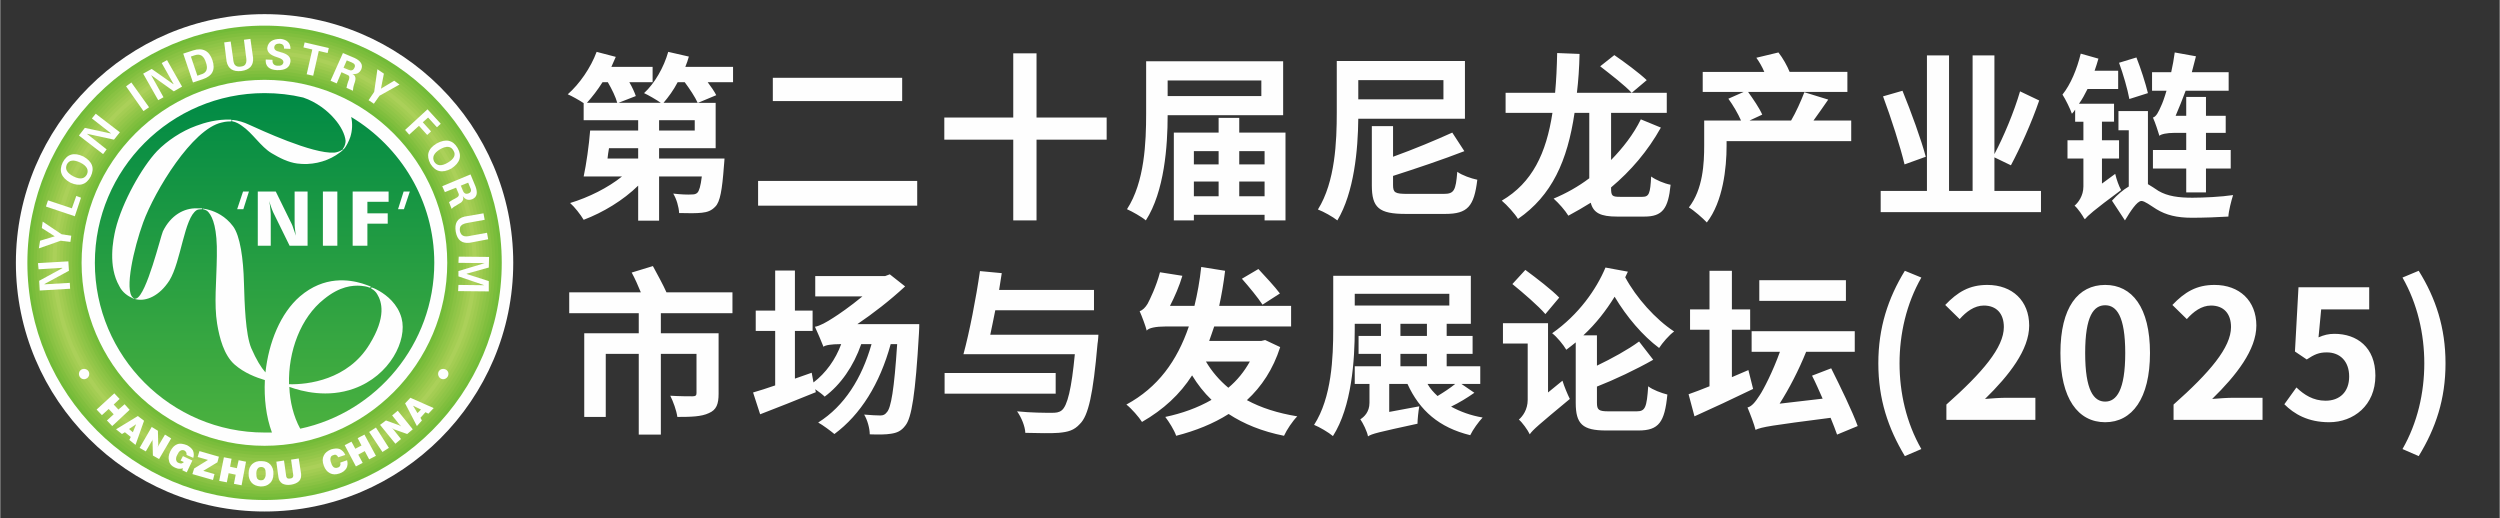 <?xml version="1.0" encoding="UTF-8"?>
<!DOCTYPE svg PUBLIC "-//W3C//DTD SVG 1.1//EN" "http://www.w3.org/Graphics/SVG/1.1/DTD/svg11.dtd">
<!-- Creator: CorelDRAW X7 -->
<svg xmlns="http://www.w3.org/2000/svg" xml:space="preserve" width="121.754mm" height="25.241mm" version="1.1" style="shape-rendering:geometricPrecision; text-rendering:geometricPrecision; image-rendering:optimizeQuality; fill-rule:evenodd; clip-rule:evenodd"
viewBox="0 0 8483 1759"
 xmlns:xlink="http://www.w3.org/1999/xlink">
 <rect x="0" y="0" width="8483" height="1759" fill="#333333" stroke="none"/>
 <defs>
  <style type="text/css">
   <![CDATA[
    .fil12 {fill:none}
    .fil0 {fill:#FEFEFE}
    .fil13 {fill:#FEFEFE}
    .fil11 {fill:#FFF000}
    .fil9 {fill:#ABD059}
    .fil8 {fill:#A4CD53}
    .fil7 {fill:#9ECA4F}
    .fil6 {fill:#96C74A}
    .fil5 {fill:#8FC547}
    .fil4 {fill:#89C243}
    .fil3 {fill:#81BF3E}
    .fil2 {fill:#7ABD3B}
    .fil1 {fill:#72BB38}
    .fil10 {fill:url(#id7)}
   ]]>
  </style>
    <clipPath id="id0">
     <path d="M455 1014c-2,0 -5,-1 -6,-2 -16,-7 -35,-20 -45,-41 -39,-68 -21,-157 -13,-192 23,-94 90,-212 141,-266 34,-35 83,-68 133,-86 29,-11 72,-23 118,-21 3,0 3,6 0,6 -18,0 -28,3 -32,4 -99,22 -226,230 -266,339 -32,88 -64,230 -35,255 1,1 3,3 5,3 0,1 0,1 0,1zm801 -42c3,1 0,6 -3,4 -10,-4 -19,-5 -29,-6 -28,-2 -71,1 -125,45 -80,63 -122,178 -119,289 64,2 200,-15 273,-135 58,-94 42,-145 26,-171 -4,-7 -11,-14 -19,-18 -3,-1 0,-6 2,-4 9,3 18,8 25,12 24,14 62,43 75,92 20,74 -39,195 -162,239 -89,32 -176,10 -219,-6 2,50 14,100 37,142 259,-55 455,-287 455,-563 0,-210 -114,-394 -282,-495 5,22 4,46 -3,68 -5,14 -13,32 -23,42 -1,1 -3,-1 -2,-1 0,0 0,0 0,-1 7,-9 9,-20 9,-27 -2,-22 -16,-50 -38,-75 -23,-27 -61,-57 -106,-72 -42,-10 -86,-15 -131,-15 -318,0 -576,259 -576,576 0,317 258,576 576,576 8,0 17,0 25,0 -20,-54 -27,-116 -24,-178 -30,-9 -70,-24 -103,-53 -36,-32 -51,-90 -59,-138 -11,-68 -2,-143 -1,-230 2,-94 -14,-131 -27,-147 -4,-6 -11,-10 -20,-12 -1,0 -1,-2 0,-2 8,1 17,3 23,5 20,6 53,20 79,55 24,32 35,110 37,192 2,69 5,175 25,222 17,39 33,65 48,82 11,-102 51,-201 117,-258 83,-71 167,-57 211,-44 9,3 21,7 28,10zm-572 -265c2,1 2,3 0,3 -6,0 -13,1 -17,3 -43,26 -53,174 -93,239 -34,53 -79,71 -112,64 -1,0 -5,-1 -6,-2 -1,0 0,0 0,0 2,0 5,0 6,-1 35,-14 82,-210 90,-228 27,-55 72,-79 115,-78 4,0 12,0 17,0zm104 -295c-2,0 -2,-5 1,-5 19,2 38,8 55,16 38,17 215,100 290,95 8,-1 19,-4 27,-10 2,-1 3,0 2,1 0,0 0,0 0,0 -7,7 -17,13 -24,18 -38,24 -86,34 -131,28 -31,-4 -60,-19 -87,-35 -37,-22 -65,-69 -101,-93 -7,-5 -19,-13 -32,-15z"/>
    </clipPath>
      <mask id="id1">
  <radialGradient id="id2" gradientUnits="userSpaceOnUse" cx="145.337" cy="791.849" r="0" fx="145.337" fy="791.849">
   <stop offset="0" style="stop-opacity:1; stop-color:white"/>
   <stop offset="1" style="stop-opacity:0; stop-color:white"/>
  </radialGradient>
       <rect style="fill:url(#id2)" x="143" y="789" width="1508" height="1508"/>
      </mask>
      <mask id="id3">
  <radialGradient id="id4" gradientUnits="userSpaceOnUse" cx="457.693" cy="1024.58" r="0" fx="457.693" fy="1024.58">
   <stop offset="0" style="stop-opacity:1; stop-color:white"/>
   <stop offset="1" style="stop-opacity:0; stop-color:white"/>
  </radialGradient>
       <rect style="fill:url(#id4)" x="455" y="1022" width="883" height="883"/>
      </mask>
      <mask id="id5">
  <radialGradient id="id6" gradientUnits="userSpaceOnUse" cx="317.379" cy="-358.707" r="0" fx="317.379" fy="-358.707">
   <stop offset="0" style="stop-opacity:1; stop-color:white"/>
   <stop offset="1" style="stop-opacity:0; stop-color:white"/>
  </radialGradient>
       <rect style="fill:url(#id6)" x="315" y="-361" width="1164" height="1164"/>
      </mask>
  <linearGradient id="id7" gradientUnits="userSpaceOnUse" x1="896.743" y1="315.986" x2="896.743" y2="1468.26">
   <stop offset="0" style="stop-opacity:1; stop-color:#008A45"/>
   <stop offset="1" style="stop-opacity:1; stop-color:#4BB13F"/>
  </linearGradient>
 </defs>
 <g id="图层_x0020_1">
  <g id="_1213711216">
   <path class="fil0" d="M897 48c465,0 844,379 844,844 0,465 -379,844 -844,844 -465,0 -844,-379 -844,-844 0,-465 379,-844 844,-844z"/>
   <path class="fil1" d="M897 87c443,0 805,362 805,805 0,444 -362,805 -805,805 -444,0 -805,-361 -805,-805 0,-443 361,-805 805,-805zm0 184c342,0 620,279 620,621 0,342 -278,621 -620,621 -342,0 -621,-279 -621,-621 0,-342 279,-621 621,-621z"/>
   <path class="fil2" d="M897 98l41 1 40 3 39 5 40 7 38 9 38 11 36 12 36 14 36 16 34 18 33 19 32 21 32 22 30 23 28 25 28 27 26 27 25 29 24 30 22 32 21 32 19 33 18 34 16 35 14 36 12 37 11 38 9 38 7 39 5 40 3 40 1 41 -1 41 -3 40 -5 40 -7 39 -9 38 -11 38 -12 37 -14 36 -16 35 -18 34 -19 34 -21 32 -22 31 -24 30 -25 29 -26 27 -28 27 -28 25 -30 23 -32 23 -32 20 -33 19 -34 18 -36 16 -36 14 -36 13 -38 10 -38 9 -40 7 -39 5 -40 4 -41 1 -41 -1 -40 -4 -40 -5 -39 -7 -38 -9 -38 -10 -37 -13 -36 -14 -35 -16 -34 -18 -34 -19 -32 -20 -31 -23 -30 -23 -29 -25 -28 -27 -26 -27 -25 -29 -23 -30 -23 -31 -20 -32 -20 -34 -17 -34 -16 -35 -14 -36 -13 -37 -11 -38 -8 -38 -7 -39 -6 -40 -3 -40 -1 -41 1 -41 3 -40 6 -40 7 -39 8 -38 11 -38 13 -37 14 -36 16 -35 17 -34 20 -33 20 -32 23 -32 23 -30 25 -29 26 -27 28 -27 29 -25 30 -23 31 -22 32 -21 34 -19 34 -18 35 -16 36 -14 37 -12 38 -11 38 -9 39 -7 40 -5 40 -3 41 -1zm0 163l-33 1 -32 2 -31 4 -31 6 -31 7 -30 8 -29 10 -29 12 -28 12 -27 14 -26 15 -26 17 -25 17 -23 19 -23 20 -22 21 -21 22 -20 23 -19 24 -18 25 -16 25 -15 27 -14 27 -13 28 -11 28 -10 30 -9 30 -7 30 -5 31 -4 32 -3 32 -1 32 1 33 3 32 4 31 5 31 7 31 9 30 10 29 11 28 13 28 14 28 15 26 16 26 18 24 19 24 20 23 21 22 22 21 23 20 23 19 25 17 26 17 26 15 27 14 28 13 29 11 29 10 30 9 31 7 31 5 31 4 32 3 33 0 32 0 32 -3 32 -4 31 -5 30 -7 30 -9 29 -10 29 -11 28 -13 27 -14 27 -15 25 -17 25 -17 24 -19 23 -20 22 -21 21 -22 20 -23 18 -24 18 -24 16 -26 16 -26 14 -28 12 -28 12 -28 10 -29 8 -30 7 -31 6 -31 4 -31 2 -32 1 -33 -1 -32 -2 -32 -4 -32 -6 -31 -7 -30 -8 -30 -10 -30 -12 -28 -12 -28 -14 -27 -16 -27 -16 -25 -18 -25 -18 -24 -20 -23 -21 -22 -22 -21 -23 -20 -24 -19 -25 -17 -25 -17 -27 -15 -27 -14 -28 -12 -29 -12 -29 -10 -30 -8 -30 -7 -31 -6 -32 -4 -32 -2 -32 -1z"/>
   <path class="fil3" d="M897 108l40 1 40 3 39 5 38 7 38 9 37 11 37 12 35 14 35 16 34 17 33 19 31 21 31 21 30 24 28 24 28 26 26 28 24 28 23 30 22 30 21 32 19 33 17 34 16 35 14 35 12 37 11 37 9 38 6 38 5 39 3 40 2 40 -2 40 -3 40 -5 39 -6 39 -9 38 -11 37 -12 36 -14 36 -16 34 -17 34 -19 33 -21 32 -22 31 -23 29 -24 29 -26 27 -28 26 -28 25 -30 23 -31 22 -31 20 -33 19 -34 17 -35 16 -35 14 -37 13 -37 10 -38 9 -38 7 -39 5 -40 3 -40 1 -40 -1 -40 -3 -39 -5 -39 -7 -38 -9 -37 -10 -36 -13 -36 -14 -34 -16 -34 -17 -33 -19 -32 -20 -31 -22 -29 -23 -29 -25 -27 -26 -26 -27 -25 -29 -23 -29 -22 -31 -20 -32 -19 -33 -18 -34 -15 -34 -14 -36 -13 -36 -10 -37 -9 -38 -7 -39 -5 -39 -3 -40 -1 -40 1 -40 3 -40 5 -39 7 -38 9 -38 10 -37 13 -37 14 -35 15 -35 18 -34 19 -33 20 -32 22 -30 23 -30 25 -28 26 -28 27 -26 29 -24 29 -24 31 -21 32 -21 33 -19 34 -17 34 -16 36 -14 36 -12 37 -11 38 -9 39 -7 39 -5 40 -3 40 -1zm0 142l-33 1 -33 2 -32 5 -31 5 -31 7 -31 9 -30 10 -29 12 -28 13 -28 14 -27 15 -26 17 -25 18 -24 19 -24 20 -22 22 -21 22 -20 23 -19 24 -18 26 -17 26 -16 26 -14 28 -13 29 -11 29 -10 30 -9 30 -7 31 -6 32 -4 32 -2 32 -1 33 1 33 2 33 4 32 6 31 7 31 9 31 10 30 11 29 13 28 14 28 16 27 17 26 18 25 19 24 20 23 21 23 22 21 24 20 24 19 25 18 26 17 27 15 28 15 28 13 29 11 30 10 31 9 31 7 31 6 32 4 33 2 33 1 33 -1 32 -2 32 -4 32 -6 31 -7 30 -9 30 -10 29 -11 29 -13 27 -15 27 -15 26 -17 25 -18 25 -19 23 -20 22 -21 22 -23 20 -23 19 -24 18 -25 17 -26 15 -27 14 -28 13 -28 12 -29 10 -30 8 -31 8 -31 5 -31 4 -32 3 -33 1 -33 -1 -33 -3 -32 -4 -32 -5 -32 -8 -31 -8 -30 -10 -30 -12 -29 -13 -29 -14 -28 -15 -26 -17 -26 -18 -26 -19 -24 -20 -23 -22 -22 -22 -22 -23 -20 -25 -19 -25 -18 -26 -17 -27 -15 -27 -14 -29 -13 -29 -12 -30 -10 -30 -9 -31 -7 -32 -5 -32 -5 -32 -2 -33 -1z"/>
   <path class="fil4" d="M897 119l39 1 40 3 38 5 38 7 38 8 36 11 36 12 35 14 34 15 34 18 32 18 31 20 31 22 29 23 28 24 27 26 26 27 24 28 23 29 22 30 20 32 18 32 17 34 16 34 14 35 12 36 10 36 9 38 7 38 5 38 3 39 1 40 -1 40 -3 39 -5 39 -7 38 -9 37 -10 37 -12 35 -14 36 -16 34 -17 33 -18 32 -20 32 -22 30 -23 29 -24 28 -26 27 -27 26 -28 24 -29 23 -31 22 -31 20 -32 19 -34 17 -34 15 -35 14 -36 12 -36 11 -38 8 -38 7 -38 5 -40 3 -39 1 -40 -1 -39 -3 -39 -5 -38 -7 -37 -8 -37 -11 -36 -12 -35 -14 -34 -15 -33 -17 -33 -19 -31 -20 -30 -22 -29 -23 -29 -24 -26 -26 -26 -27 -24 -28 -23 -29 -22 -30 -20 -32 -19 -32 -17 -33 -15 -34 -14 -36 -13 -35 -10 -37 -9 -37 -6 -38 -5 -39 -3 -39 -1 -40 1 -40 3 -39 5 -38 6 -38 9 -38 10 -36 13 -36 14 -35 15 -34 17 -34 19 -32 20 -32 22 -30 23 -29 24 -28 26 -27 26 -26 29 -24 29 -23 30 -22 31 -20 33 -18 33 -18 34 -15 35 -14 36 -12 37 -11 37 -8 38 -7 39 -5 39 -3 40 -1zm0 120l-34 1 -33 3 -32 4 -33 6 -31 7 -31 9 -30 10 -30 12 -29 13 -28 14 -27 16 -27 17 -25 18 -25 20 -24 20 -22 22 -22 23 -21 23 -19 25 -18 26 -17 26 -16 27 -14 29 -13 28 -12 30 -10 30 -9 31 -8 32 -5 32 -5 33 -2 33 -1 33 1 34 2 33 5 32 5 32 8 32 9 31 10 30 12 30 13 29 14 28 16 27 17 27 18 25 19 25 21 24 22 22 22 22 24 20 25 20 25 18 27 17 27 16 28 14 29 13 30 12 30 10 31 9 31 7 33 6 32 4 33 3 34 1 33 -1 33 -3 33 -4 32 -6 32 -7 31 -9 30 -10 29 -12 29 -13 28 -14 28 -16 26 -17 26 -18 25 -20 23 -20 23 -22 22 -22 20 -24 19 -25 19 -25 17 -27 15 -27 15 -28 13 -29 12 -30 10 -30 9 -31 7 -32 6 -32 4 -32 3 -33 0 -34 0 -33 -3 -33 -4 -33 -6 -32 -7 -32 -9 -31 -10 -30 -12 -30 -13 -28 -15 -29 -15 -27 -17 -26 -19 -26 -19 -25 -20 -23 -22 -23 -23 -22 -23 -20 -25 -20 -26 -18 -26 -17 -28 -16 -28 -14 -29 -13 -29 -12 -30 -10 -31 -9 -32 -7 -32 -6 -33 -4 -33 -3 -33 -1z"/>
   <path class="fil5" d="M897 130l39 1 39 3 38 4 37 7 37 9 36 10 35 12 35 14 34 15 33 17 32 18 30 20 30 21 29 23 28 24 26 25 26 27 24 28 22 29 22 29 20 31 18 32 17 33 15 34 14 35 12 35 10 36 9 37 6 37 5 38 3 39 1 39 -1 39 -3 39 -5 38 -6 37 -9 37 -10 36 -12 36 -14 34 -15 34 -17 33 -18 32 -20 31 -22 30 -22 29 -24 27 -26 27 -26 25 -28 24 -29 23 -30 21 -30 20 -32 18 -33 17 -34 16 -35 13 -35 12 -36 11 -37 8 -37 7 -38 5 -39 3 -39 1 -39 -1 -39 -3 -38 -5 -38 -7 -36 -8 -36 -11 -36 -12 -34 -13 -34 -16 -33 -17 -32 -18 -31 -20 -30 -21 -29 -23 -27 -24 -27 -25 -25 -27 -24 -27 -23 -29 -21 -30 -20 -31 -18 -32 -17 -33 -16 -34 -13 -34 -12 -36 -11 -36 -8 -37 -7 -37 -5 -38 -3 -39 -1 -39 1 -39 3 -39 5 -38 7 -37 8 -37 11 -36 12 -35 13 -35 16 -34 17 -33 18 -32 20 -31 21 -29 23 -29 24 -28 25 -27 27 -25 27 -24 29 -23 30 -21 31 -20 32 -18 33 -17 34 -15 34 -14 36 -12 36 -10 36 -9 38 -7 38 -4 39 -3 39 -1zm0 99l-34 1 -34 2 -33 4 -33 6 -32 8 -31 9 -31 10 -30 12 -29 13 -29 15 -28 16 -27 17 -26 19 -25 20 -24 20 -23 22 -22 23 -21 25 -19 25 -19 26 -17 27 -16 27 -15 29 -13 29 -12 30 -11 31 -9 32 -7 32 -6 32 -4 34 -3 33 -1 34 1 34 3 34 4 33 6 33 7 32 9 31 11 31 12 30 13 29 15 29 16 28 17 27 19 26 19 25 21 24 22 23 23 22 24 21 25 19 26 19 27 17 28 16 29 15 29 13 30 12 31 11 31 9 32 7 33 6 33 4 34 3 34 0 34 0 33 -3 34 -4 32 -6 32 -7 32 -9 30 -11 31 -12 29 -13 29 -15 27 -16 27 -17 26 -19 25 -19 24 -21 23 -22 22 -23 21 -24 20 -25 18 -26 18 -27 16 -28 14 -29 14 -29 12 -30 10 -31 9 -31 8 -32 5 -33 5 -33 2 -34 1 -34 -1 -34 -2 -33 -5 -34 -5 -32 -8 -32 -9 -32 -10 -31 -12 -30 -14 -29 -14 -29 -16 -27 -18 -27 -18 -26 -20 -25 -21 -25 -22 -23 -23 -22 -24 -20 -25 -20 -26 -19 -27 -17 -27 -16 -29 -15 -29 -13 -31 -12 -30 -10 -32 -9 -32 -8 -32 -6 -34 -4 -33 -2 -34 -1z"/>
   <path class="fil6" d="M897 140l38 1 38 3 38 5 37 7 36 8 36 10 35 12 34 14 33 15 32 16 32 18 30 20 30 21 28 22 28 24 26 25 25 26 24 27 22 29 21 29 19 31 19 31 16 33 15 33 14 34 12 35 10 36 8 36 7 37 5 37 3 39 1 38 -1 39 -3 38 -5 37 -7 37 -8 37 -10 35 -12 35 -14 34 -15 33 -16 33 -19 31 -19 31 -21 29 -22 29 -24 27 -25 26 -26 25 -28 24 -28 22 -30 21 -30 20 -32 18 -32 17 -33 15 -34 13 -35 12 -36 10 -36 9 -37 6 -38 5 -38 3 -38 1 -39 -1 -38 -3 -37 -5 -37 -6 -37 -9 -35 -10 -35 -12 -34 -13 -34 -15 -32 -17 -31 -18 -31 -20 -29 -21 -29 -22 -27 -24 -26 -25 -25 -26 -24 -27 -22 -29 -21 -29 -20 -31 -18 -31 -17 -33 -15 -33 -13 -34 -12 -35 -10 -35 -9 -37 -6 -37 -5 -37 -3 -38 -1 -39 1 -38 3 -39 5 -37 6 -37 9 -36 10 -36 12 -35 13 -34 15 -33 17 -33 18 -31 20 -31 21 -29 22 -29 24 -27 25 -26 26 -25 27 -24 29 -22 29 -21 31 -20 31 -18 32 -16 34 -15 34 -14 35 -12 35 -10 37 -8 37 -7 37 -5 38 -3 39 -1zm0 78l-35 1 -34 3 -34 4 -33 6 -32 7 -32 10 -32 10 -30 12 -30 14 -29 15 -28 16 -28 18 -26 18 -26 20 -24 22 -23 22 -23 23 -21 25 -20 25 -19 27 -17 27 -17 28 -15 29 -13 30 -12 31 -11 31 -9 32 -8 33 -5 33 -5 33 -2 35 -1 34 1 35 2 34 5 34 5 33 8 32 9 32 11 32 12 30 13 30 15 29 17 28 17 28 19 26 20 25 21 25 23 23 23 23 24 21 26 20 26 19 28 17 28 17 29 14 30 14 30 12 32 11 32 9 32 7 33 6 34 5 34 2 35 1 34 -1 34 -2 34 -5 33 -6 33 -7 32 -9 31 -11 31 -12 30 -14 29 -14 28 -17 27 -17 27 -19 25 -20 25 -21 23 -23 22 -23 21 -24 21 -26 18 -26 18 -28 16 -28 15 -29 14 -30 12 -30 10 -32 9 -32 8 -32 6 -33 4 -34 3 -34 1 -35 -1 -34 -3 -35 -4 -33 -6 -33 -8 -33 -9 -32 -10 -31 -12 -31 -14 -30 -15 -29 -16 -28 -18 -27 -18 -27 -21 -25 -21 -25 -22 -23 -23 -22 -25 -22 -25 -20 -27 -18 -27 -18 -28 -16 -29 -15 -30 -14 -31 -12 -31 -10 -32 -10 -33 -7 -33 -6 -34 -4 -34 -3 -34 -1z"/>
   <path class="fil7" d="M897 151l38 1 37 3 37 5 37 6 36 8 35 10 34 12 34 13 32 15 32 17 31 18 31 19 29 21 28 22 27 23 25 25 25 25 23 27 22 28 21 29 19 30 18 31 17 32 15 33 13 34 12 34 10 35 8 36 6 37 5 37 3 37 1 38 -1 38 -3 38 -5 37 -6 36 -8 36 -10 35 -12 34 -13 34 -15 33 -17 32 -18 31 -19 30 -21 29 -22 28 -23 27 -25 26 -25 24 -27 24 -28 22 -29 20 -31 20 -31 18 -32 16 -32 15 -34 13 -34 12 -35 10 -36 8 -37 7 -37 4 -37 3 -38 1 -38 -1 -38 -3 -37 -4 -36 -7 -36 -8 -35 -10 -35 -12 -33 -13 -33 -15 -32 -16 -31 -18 -30 -20 -29 -20 -28 -22 -27 -24 -26 -24 -24 -26 -24 -27 -22 -28 -21 -29 -19 -30 -18 -31 -16 -32 -15 -33 -13 -34 -12 -34 -10 -35 -8 -36 -7 -36 -5 -37 -2 -38 -1 -38 1 -38 2 -37 5 -37 7 -37 8 -36 10 -35 12 -34 13 -34 15 -33 16 -32 18 -31 19 -30 21 -29 22 -28 24 -27 24 -25 26 -25 27 -23 28 -22 29 -21 30 -19 31 -18 32 -17 33 -15 33 -13 35 -12 35 -10 36 -8 36 -6 37 -5 38 -3 38 -1zm0 56l-35 1 -35 3 -34 4 -34 6 -33 8 -33 9 -31 11 -31 12 -31 14 -29 15 -29 17 -28 18 -27 19 -25 20 -25 22 -24 22 -23 24 -21 25 -21 26 -19 27 -17 27 -17 29 -15 30 -14 30 -12 31 -11 32 -9 32 -8 33 -6 34 -4 34 -3 35 -1 35 1 35 3 35 4 34 6 34 8 33 9 32 11 32 12 31 14 31 15 29 17 29 17 28 19 26 21 26 21 25 23 24 24 23 25 21 25 20 27 20 28 17 29 17 29 15 31 14 31 12 31 11 33 9 33 8 34 6 34 4 35 3 35 1 35 -1 35 -3 34 -4 33 -6 34 -8 32 -9 32 -11 31 -12 30 -14 30 -15 28 -17 28 -17 27 -20 26 -20 25 -21 23 -23 23 -24 22 -25 20 -26 19 -26 18 -28 17 -29 15 -29 13 -31 13 -31 10 -32 10 -32 7 -33 6 -34 5 -34 2 -35 1 -35 -1 -35 -2 -35 -5 -34 -6 -34 -7 -33 -10 -32 -10 -32 -13 -31 -13 -30 -15 -30 -17 -29 -18 -27 -19 -27 -20 -26 -22 -25 -23 -24 -23 -22 -25 -22 -26 -20 -27 -19 -28 -18 -28 -17 -30 -15 -30 -14 -31 -12 -32 -11 -32 -9 -34 -8 -33 -6 -34 -4 -35 -3 -35 -1z"/>
   <path class="fil8" d="M897 162l37 1 37 2 37 5 36 7 35 8 34 10 34 11 33 13 33 15 31 16 31 18 30 19 28 20 28 22 26 23 26 24 24 25 23 27 22 28 20 28 19 30 18 31 16 31 15 32 13 34 11 33 10 35 8 35 7 36 4 37 3 37 1 37 -1 38 -3 37 -4 36 -7 36 -8 35 -10 35 -11 34 -13 33 -15 32 -16 32 -18 30 -19 30 -20 29 -22 27 -23 27 -24 25 -26 24 -26 23 -28 22 -28 21 -30 19 -31 17 -31 16 -33 15 -33 13 -34 12 -34 10 -35 8 -36 6 -37 5 -37 3 -37 1 -38 -1 -37 -3 -36 -5 -36 -6 -35 -8 -35 -10 -34 -12 -33 -13 -32 -15 -32 -16 -30 -17 -30 -19 -29 -21 -27 -22 -27 -23 -25 -24 -25 -25 -23 -27 -21 -27 -21 -29 -19 -30 -17 -30 -17 -32 -14 -32 -13 -33 -12 -34 -10 -35 -8 -35 -6 -36 -5 -36 -3 -37 -1 -38 1 -37 3 -37 5 -37 6 -36 8 -35 10 -35 12 -33 13 -34 14 -32 17 -31 17 -31 19 -30 21 -28 21 -28 23 -27 25 -25 25 -24 27 -23 27 -22 29 -20 30 -19 30 -18 32 -16 32 -15 33 -13 34 -11 35 -10 35 -8 36 -7 36 -5 37 -2 38 -1zm0 35l-36 1 -35 2 -35 5 -34 6 -34 8 -33 9 -32 11 -32 13 -30 14 -30 15 -29 17 -29 18 -27 19 -26 21 -25 22 -25 23 -23 24 -21 25 -21 26 -19 28 -19 28 -16 29 -16 30 -14 31 -12 31 -11 33 -10 33 -7 33 -7 35 -4 34 -3 35 -1 36 1 36 3 35 4 35 7 34 7 34 10 33 11 32 12 31 14 31 16 30 16 29 19 29 19 27 21 26 21 25 23 24 25 23 25 22 26 21 27 19 29 18 29 17 30 16 30 14 32 12 32 11 33 9 34 8 34 6 35 5 35 3 36 0 35 0 36 -3 34 -5 35 -6 33 -8 33 -9 33 -11 31 -12 31 -14 30 -16 29 -17 28 -18 27 -19 27 -21 25 -22 24 -23 23 -24 22 -25 21 -26 19 -27 18 -29 17 -29 15 -30 14 -31 13 -31 11 -32 9 -33 8 -34 6 -34 4 -35 3 -35 1 -36 -1 -36 -3 -35 -4 -34 -6 -35 -8 -33 -9 -33 -11 -33 -13 -31 -14 -31 -15 -30 -17 -29 -18 -28 -19 -28 -21 -26 -22 -25 -23 -24 -24 -23 -25 -22 -27 -21 -27 -19 -28 -18 -29 -17 -30 -15 -31 -14 -31 -13 -33 -11 -33 -9 -33 -8 -35 -6 -34 -5 -36 -2 -35 -1z"/>
   <path class="fil9" d="M897 172l37 1 36 3 36 5 36 6 34 8 34 10 34 11 32 13 32 14 31 16 30 18 30 18 28 21 27 21 26 23 25 24 24 25 23 26 21 27 20 28 19 30 18 30 15 31 15 32 13 32 11 34 10 34 8 34 6 36 5 36 3 36 1 37 -1 37 -3 37 -5 36 -6 35 -8 35 -10 34 -11 33 -13 33 -15 32 -15 31 -18 30 -19 29 -20 28 -21 27 -23 27 -24 25 -25 24 -26 22 -27 22 -28 20 -30 19 -30 17 -31 16 -32 14 -32 13 -34 12 -34 9 -34 8 -36 7 -36 4 -36 3 -37 1 -37 -1 -37 -3 -36 -4 -35 -7 -35 -8 -34 -9 -33 -12 -33 -13 -32 -14 -31 -16 -30 -17 -29 -19 -28 -20 -28 -22 -26 -22 -25 -24 -24 -25 -22 -27 -22 -27 -20 -28 -19 -29 -17 -30 -16 -31 -14 -32 -13 -33 -12 -33 -9 -34 -8 -35 -7 -35 -4 -36 -3 -37 -1 -37 1 -37 3 -36 4 -36 7 -36 8 -34 9 -34 12 -34 13 -32 14 -32 16 -31 17 -30 19 -30 20 -28 22 -27 22 -26 24 -25 25 -24 26 -23 28 -21 28 -21 29 -18 30 -18 31 -16 32 -14 33 -13 33 -11 34 -10 35 -8 35 -6 36 -5 37 -3 37 -1zm0 14l-36 1 -36 3 -35 4 -35 7 -34 7 -34 10 -33 11 -32 13 -31 14 -30 16 -30 17 -29 18 -27 20 -27 21 -26 22 -24 23 -23 25 -23 25 -21 27 -19 28 -19 28 -17 30 -15 30 -15 32 -12 32 -11 33 -10 33 -8 34 -6 35 -5 35 -2 36 -1 36 1 36 2 36 5 35 6 35 8 34 10 34 11 33 12 32 15 31 15 30 17 30 19 29 19 27 21 27 23 25 23 25 24 23 26 23 27 21 27 19 29 19 30 17 30 15 31 14 32 13 33 11 34 10 34 8 35 6 35 4 36 3 36 1 36 -1 36 -3 35 -4 35 -6 34 -8 33 -10 33 -11 32 -13 32 -14 30 -15 30 -17 28 -19 28 -19 26 -21 26 -23 25 -23 23 -25 22 -25 21 -27 20 -27 18 -29 17 -30 16 -30 14 -31 13 -32 11 -33 9 -34 8 -34 7 -35 4 -35 3 -36 1 -36 -1 -36 -3 -36 -4 -35 -7 -35 -8 -34 -9 -33 -11 -33 -13 -32 -14 -32 -16 -30 -17 -30 -18 -28 -20 -28 -21 -27 -22 -25 -23 -25 -25 -23 -26 -22 -26 -21 -28 -20 -28 -18 -30 -17 -30 -16 -32 -14 -32 -13 -33 -11 -33 -10 -34 -7 -35 -7 -35 -4 -36 -3 -36 -1z"/>
   <path class="fil0" d="M1503 1252c10,0 18,7 18,17 0,10 -8,18 -18,18 -9,0 -17,-8 -17,-18 0,-10 8,-17 17,-17z"/>
   <path class="fil0" d="M231 887l-103 6 2 21 80 -5 1 1 -79 43 2 33 103 -6 -1 -20 -86 5 0 -1 83 -45 -2 -32zm7 -66l3 -21 -33 -5 -64 -43 -3 22 44 28 -50 15 -4 26 74 -26 33 4zm36 -150l-16 -6 -15 42 -81 -27 -7 21 98 33 21 -63zm33 -72c14,-29 5,-51 -25,-68 -32,-15 -55,-8 -70,20 -14,29 -5,52 26,69 31,14 54,7 69,-21zm-81 -41c8,-15 23,-17 46,-6 22,11 29,25 22,40 -8,15 -23,18 -45,7 -23,-12 -30,-25 -23,-41zm180 -109l-82 -63 -13 16 64 50 0 1 -88 -19 -20 26 82 63 12 -16 -67 -53 0 0 92 20 20 -25zm39 -169l-18 13 59 84 19 -13 -60 -84zm172 14l-51 -90 -18 10 40 71 0 1 -74 -52 -29 16 51 90 18 -10 -42 -75 0 0 77 55 28 -16zm30 -102l12 -4c19,-7 32,1 39,24 8,22 2,36 -18,41l-11 4 -22 -65zm7 88l33 -11c33,-11 44,-32 33,-65 -11,-32 -33,-43 -65,-33l-34 11 33 98zm173 -145l7 56c2,12 2,20 -1,25 -2,6 -8,9 -17,10 -8,1 -14,0 -19,-5 -4,-4 -6,-12 -7,-24l-8 -56 -22 3 8 64c5,25 21,36 50,33 29,-4 42,-19 40,-45l-9 -64 -22 3zm158 31c0,-20 -11,-31 -33,-34 -28,0 -43,10 -46,31 0,14 10,24 33,31 0,0 2,1 3,1 13,4 19,9 19,16 -1,9 -8,13 -21,12 -12,-1 -17,-8 -16,-20l-23 -1c-2,22 11,35 38,36 29,1 44,-9 46,-30 1,-15 -10,-25 -34,-31 -2,-1 -2,-1 -3,-1 -13,-3 -19,-8 -18,-16 1,-8 7,-12 18,-12 10,1 16,6 15,17l22 1zm44 -5l30 7 -19 84 22 5 19 -84 30 7 4 -17 -82 -19 -4 17zm147 44l17 7c10,4 13,10 9,18 -4,9 -11,11 -20,7l-17 -7 11 -25zm-18 40l22 10c5,2 6,7 3,16 -4,9 -6,18 -8,27l22 10c0,-5 1,-13 5,-25 0,-1 1,-2 1,-3 5,-14 3,-24 -8,-29l0 0c14,2 24,-3 30,-15 7,-16 -1,-29 -22,-39l-40 -17 -42 94 21 9 16 -38zm92 95l18 12 19 -27 68 -38 -18 -13 -45 27 10 -51 -22 -15 -11 77 -19 28zm138 117l33 -30 28 31 13 -12 -28 -31 18 -16 30 33 13 -12 -45 -49 -76 70 14 16zm72 99c17,27 40,33 71,16 29,-19 37,-42 21,-70 -16,-27 -40,-32 -71,-15 -30,18 -36,41 -21,69zm78 -45c9,14 3,28 -19,41 -22,13 -37,11 -46,-3 -8,-15 -2,-29 19,-42 22,-13 38,-11 46,4zm50 109l7 17c5,9 3,16 -5,19 -9,4 -16,1 -20,-9l-7 -17 25 -10zm-41 17l9 21c2,5 -1,10 -9,14 -8,4 -17,9 -24,14l9 23c3,-4 10,-9 21,-15 0,0 1,-1 3,-2 13,-6 18,-15 14,-25l0 -1c9,12 19,15 32,10 16,-7 19,-21 11,-43l-17 -41 -96 40 9 20 38 -15zm105 153l-55 10c-12,3 -21,3 -26,0 -5,-2 -9,-7 -11,-16 -1,-8 0,-15 5,-19 4,-4 11,-7 24,-9l55 -10 -4 -22 -64 11c-25,6 -35,23 -30,52 5,28 21,40 47,37l63 -12 -4 -22zm-9 178l0 0 -88 -1 -1 21 104 1 0 -35 -75 -24 0 -1 75 -21 1 -36 -103 -1 -1 21 89 1 0 0 -89 27 0 18 88 30z"/>
   <path class="fil0" d="M284 1252c10,0 18,7 18,17 0,10 -8,18 -18,18 -9,0 -17,-8 -17,-18 0,-10 8,-17 17,-17z"/>
   <path class="fil10" d="M455 1014c-2,0 -5,-1 -6,-2 -16,-7 -35,-20 -45,-41 -39,-68 -21,-157 -13,-192 23,-94 90,-212 141,-266 34,-35 83,-68 133,-86 29,-11 72,-23 118,-21 3,0 3,6 0,6 -18,0 -28,3 -32,4 -99,22 -226,230 -266,339 -32,88 -64,230 -35,255 1,1 3,3 5,3 0,1 0,1 0,1zm801 -42c3,1 0,6 -3,4 -10,-4 -19,-5 -29,-6 -28,-2 -71,1 -125,45 -80,63 -122,178 -119,289 64,2 200,-15 273,-135 58,-94 42,-145 26,-171 -4,-7 -11,-14 -19,-18 -3,-1 0,-6 2,-4 9,3 18,8 25,12 24,14 62,43 75,92 20,74 -39,195 -162,239 -89,32 -176,10 -219,-6 2,50 14,100 37,142 259,-55 455,-287 455,-563 0,-210 -114,-394 -282,-495 5,22 4,46 -3,68 -5,14 -13,32 -23,42 -1,1 -3,-1 -2,-1 0,0 0,0 0,-1 7,-9 9,-20 9,-27 -2,-22 -16,-50 -38,-75 -23,-27 -61,-57 -106,-72 -42,-10 -86,-15 -131,-15 -318,0 -576,259 -576,576 0,317 258,576 576,576 8,0 17,0 25,0 -20,-54 -27,-116 -24,-178 -30,-9 -70,-24 -103,-53 -36,-32 -51,-90 -59,-138 -11,-68 -2,-143 -1,-230 2,-94 -14,-131 -27,-147 -4,-6 -11,-10 -20,-12 -1,0 -1,-2 0,-2 8,1 17,3 23,5 20,6 53,20 79,55 24,32 35,110 37,192 2,69 5,175 25,222 17,39 33,65 48,82 11,-102 51,-201 117,-258 83,-71 167,-57 211,-44 9,3 21,7 28,10zm-572 -265c2,1 2,3 0,3 -6,0 -13,1 -17,3 -43,26 -53,174 -93,239 -34,53 -79,71 -112,64 -1,0 -5,-1 -6,-2 -1,0 0,0 0,0 2,0 5,0 6,-1 35,-14 82,-210 90,-228 27,-55 72,-79 115,-78 4,0 12,0 17,0zm104 -295c-2,0 -2,-5 1,-5 19,2 38,8 55,16 38,17 215,100 290,95 8,-1 19,-4 27,-10 2,-1 3,0 2,1 0,0 0,0 0,0 -7,7 -17,13 -24,18 -38,24 -86,34 -131,28 -31,-4 -60,-19 -87,-35 -37,-22 -65,-69 -101,-93 -7,-5 -19,-13 -32,-15z"/>
   <g style="clip-path:url(#id0)">
    <g>
     <path id="1" class="fil11" style="mask:url(#id1)" d="M897 792c415,0 751,336 751,751 0,415 -336,752 -751,752 -415,0 -752,-337 -752,-752 0,-415 337,-751 752,-751z"/>
     <path class="fil0" style="mask:url(#id3)" d="M897 1025c242,0 439,196 439,439 0,242 -197,439 -439,439 -243,0 -439,-197 -439,-439 0,-243 196,-439 439,-439z"/>
     <path class="fil0" style="mask:url(#id5)" d="M897 -359c320,0 579,260 579,580 0,320 -259,579 -579,579 -320,0 -580,-259 -580,-579 0,-320 260,-580 580,-580z"/>
    </g>
   </g>
   <path class="fil12" d="M455 1014c-2,0 -5,-1 -6,-2 -16,-7 -35,-20 -45,-41 -39,-68 -21,-157 -13,-192 23,-94 90,-212 141,-266 34,-35 83,-68 133,-86 29,-11 72,-23 118,-21 3,0 3,6 0,6 -18,0 -28,3 -32,4 -99,22 -226,230 -266,339 -32,88 -64,230 -35,255 1,1 3,3 5,3 0,1 0,1 0,1zm801 -42c3,1 0,6 -3,4 -10,-4 -19,-5 -29,-6 -28,-2 -71,1 -125,45 -80,63 -122,178 -119,289 64,2 200,-15 273,-135 58,-94 42,-145 26,-171 -4,-7 -11,-14 -19,-18 -3,-1 0,-6 2,-4 9,3 18,8 25,12 24,14 62,43 75,92 20,74 -39,195 -162,239 -89,32 -176,10 -219,-6 2,50 14,100 37,142 259,-55 455,-287 455,-563 0,-210 -114,-394 -282,-495 5,22 4,46 -3,68 -5,14 -13,32 -23,42 -1,1 -3,-1 -2,-1 0,0 0,0 0,-1 7,-9 9,-20 9,-27 -2,-22 -16,-50 -38,-75 -23,-27 -61,-57 -106,-72 -42,-10 -86,-15 -131,-15 -318,0 -576,259 -576,576 0,317 258,576 576,576 8,0 17,0 25,0 -20,-54 -27,-116 -24,-178 -30,-9 -70,-24 -103,-53 -36,-32 -51,-90 -59,-138 -11,-68 -2,-143 -1,-230 2,-94 -14,-131 -27,-147 -4,-6 -11,-10 -20,-12 -1,0 -1,-2 0,-2 8,1 17,3 23,5 20,6 53,20 79,55 24,32 35,110 37,192 2,69 5,175 25,222 17,39 33,65 48,82 11,-102 51,-201 117,-258 83,-71 167,-57 211,-44 9,3 21,7 28,10zm-572 -265c2,1 2,3 0,3 -6,0 -13,1 -17,3 -43,26 -53,174 -93,239 -34,53 -79,71 -112,64 -1,0 -5,-1 -6,-2 -1,0 0,0 0,0 2,0 5,0 6,-1 35,-14 82,-210 90,-228 27,-55 72,-79 115,-78 4,0 12,0 17,0zm104 -295c-2,0 -2,-5 1,-5 19,2 38,8 55,16 38,17 215,100 290,95 8,-1 19,-4 27,-10 2,-1 3,0 2,1 0,0 0,0 0,0 -7,7 -17,13 -24,18 -38,24 -86,34 -131,28 -31,-4 -60,-19 -87,-35 -37,-22 -65,-69 -101,-93 -7,-5 -19,-13 -32,-15z"/>
   <polygon class="fil0" points="824,650 844,650 825,710 804,710 "/>
   <polygon class="fil0" points="1369,650 1390,650 1370,710 1350,710 "/>
   <path class="fil0" d="M874 650l61 0 54 110c2,4 4,9 6,16 3,7 5,15 8,24 -1,-9 -2,-17 -3,-25 -1,-7 -1,-14 -1,-21l0 -104 44 0 0 184 -61 0 -56 -114c-2,-6 -5,-11 -7,-18 -2,-6 -4,-12 -6,-20 2,11 3,21 4,31 1,9 1,17 1,24l0 97 -44 0 0 -184zm221 0l49 0 0 184 -49 0 0 -184zm101 0l122 0 0 35 -72 0 0 39 69 0 0 35 -69 0 0 75 -50 0 0 -184z"/>
   <path class="fil0" d="M327 1390l60 -55 18 19 -20 19 16 17 21 -18 17 19 -59 55 -18 -19 23 -21 -17 -18 -23 21 -18 -19zm110 66l13 11 11 -27 -24 16zm-44 1l74 -45 21 16 -29 82 -21 -17 5 -10 -20 -16 -10 6 -20 -16zm80 63l41 -71 21 13 1 44c0,1 0,3 0,5 -1,2 -1,5 -2,8 1,-2 1,-3 2,-5 1,-1 2,-3 3,-5l20 -34 21 13 -41 70 -21 -12 -1 -44c0,-1 0,-3 0,-5 0,-2 1,-5 1,-8 0,2 -1,3 -1,5 -1,1 -2,3 -4,5l-19 33 -21 -12zm145 76l2 -7c-4,2 -9,2 -13,2 -4,0 -9,-2 -14,-4 -11,-5 -18,-12 -20,-22 -3,-10 -2,-21 4,-33 6,-12 13,-20 23,-24 10,-4 21,-2 34,3 9,5 16,11 20,18 3,8 4,16 1,25l-23 -10c1,-3 0,-6 -1,-9 -1,-2 -3,-4 -6,-6 -5,-2 -10,-2 -14,1 -4,2 -7,7 -11,15 -3,6 -4,12 -3,16 1,5 3,8 8,10 4,2 7,2 10,2 3,-1 6,-2 8,-5l-11 -5 8 -15 32 15 -19 40 -15 -7zm34 13l6 -19 47 -29 -35 -10 6 -20 66 19 -5 19 -48 29 38 11 -5 20 -70 -20zm91 23l16 -80 26 5 -5 27 23 5 6 -27 25 5 -15 80 -26 -5 6 -31 -24 -5 -6 31 -26 -5zm126 -25c0,8 1,13 3,17 3,4 7,6 12,6 6,0 10,-1 12,-5 3,-3 5,-9 5,-17 0,-8 -1,-13 -3,-17 -3,-4 -7,-6 -12,-6 -6,0 -10,2 -12,5 -3,4 -5,9 -5,17zm-26 -1c0,-13 4,-23 12,-31 8,-7 18,-11 32,-10 13,0 23,4 30,12 7,8 11,19 10,32 0,13 -4,24 -12,31 -8,8 -18,11 -31,11 -14,-1 -24,-5 -31,-13 -7,-8 -11,-19 -10,-32zm94 -39l26 -4 7 50c0,5 2,8 4,10 2,1 5,2 10,1 4,0 7,-2 9,-4 1,-2 2,-6 1,-10l-7 -50 26 -4 8 52c1,10 -1,19 -7,25 -6,6 -15,10 -27,12 -13,2 -23,0 -30,-4 -7,-5 -12,-12 -13,-22l-7 -52zm217 3l23 -8c3,10 2,19 -2,27 -5,8 -12,14 -24,18 -12,4 -23,4 -32,-1 -10,-5 -17,-14 -21,-26 -5,-13 -5,-24 0,-34 4,-9 13,-16 25,-21 11,-3 21,-4 29,-1 8,4 15,10 19,20l-24 8c-2,-4 -4,-6 -7,-8 -3,-1 -6,-1 -10,1 -5,1 -8,4 -9,9 -1,4 -1,10 2,17 2,7 5,12 9,15 4,2 8,3 13,1 4,-1 7,-3 8,-6 2,-3 2,-7 1,-11zm53 13l-38 -72 23 -12 13 24 21 -11 -13 -25 23 -12 39 72 -23 12 -15 -28 -22 12 15 28 -23 12zm90 -49l-45 -68 23 -15 44 69 -22 14zm44 -28l-52 -64 20 -15 41 15c1,0 3,1 5,2 2,1 4,2 6,4 -1,-1 -2,-2 -3,-4 -1,-1 -3,-3 -4,-4l-24 -30 19 -16 51 63 -19 16 -42 -15c-1,0 -2,-1 -4,-2 -2,-1 -4,-2 -7,-4 1,1 2,2 4,3 1,1 2,3 4,5l24 30 -19 16zm75 -104l12 -12 -27 -13 15 25zm-2 44l-40 -77 18 -19 79 35 -18 19 -10 -5 -17 19 5 9 -17 19z"/>
  </g>
  <path class="fil13" d="M2251 349c17,-20 34,-43 48,-70l24 0c17,23 35,50 44,70l-116 0zm106 94l-121 0 0 -35 121 0 0 35zm-192 95l-104 0c1,-11 3,-23 5,-35l99 0 0 35zm-103 -259c14,24 27,51 32,70l-103 0c18,-20 36,-43 53,-70l18 0zm425 -52l-162 0c5,-12 9,-24 12,-35l-70 -16c-15,53 -46,107 -82,140 15,7 41,22 57,33l-144 0 59 -23c-4,-12 -12,-30 -22,-47l79 0 0 -52 -140 0c5,-11 10,-23 15,-34l-65 -17c-20,54 -58,109 -98,144 14,6 39,20 54,30l0 58 185 0 0 35 -163 0c-4,51 -13,114 -22,156l130 0c-47,38 -113,71 -176,90 15,13 36,40 46,57 66,-25 134,-66 185,-116l0 119 71 0 0 -150 145 0c-4,33 -9,49 -15,55 -5,5 -11,6 -20,6 -11,1 -37,0 -62,-3 11,18 19,45 20,66 31,1 60,1 77,-1 19,-2 33,-7 46,-21 16,-16 23,-56 29,-137 1,-8 2,-26 2,-26l-222 0 0 -35 192 0 0 -154 -60 0 62 -26c-6,-12 -17,-28 -29,-44l86 0 0 -52zm135 37l0 79 439 0 0 -79 -439 0zm-50 350l0 84 540 0 0 -84 -540 0zm1183 -215l-238 0 0 -218 -79 0 0 218 -234 0 0 75 234 0 0 274 79 0 0 -274 238 0 0 -75zm525 -126l0 53 -318 0 0 -53 318 0zm74 118l0 -183 -465 0 0 178c0,96 -5,232 -65,324 18,8 50,26 64,38 63,-98 74,-252 74,-357l392 0zm-149 275l0 -50 86 0 0 50 -86 0zm-154 -50l84 0 0 50 -84 0 0 -50zm84 -103l0 45 -84 0 0 -45 84 0zm156 0l0 45 -86 0 0 -45 86 0zm-86 -63l0 -50 -70 0 0 50 -152 0 0 298 68 0 0 -19 240 0 0 19 71 0 0 -298 -157 0zm693 -178l0 65 -289 0 0 -65 289 0zm73 131l0 -196 -435 0 0 175c0,97 -5,235 -64,329 19,7 51,25 66,37 57,-95 70,-240 71,-345l362 0zm-195 255c-42,0 -49,-4 -49,-30l0 -31c81,-26 170,-56 242,-84l-41 -63c-55,25 -129,56 -201,82l0 -104 -72 0 0 201c0,76 24,97 115,97l134 0c76,0 98,-25 109,-116 -20,-4 -52,-15 -68,-27 -5,64 -11,75 -46,75l-123 0zm654 -433c36,28 84,65 107,90l51 -43c-25,-24 -75,-61 -110,-85l-48 38zm67 443c-26,0 -30,-3 -30,-29l0 -3c67,-56 125,-124 169,-203l-68 -28c-25,51 -61,97 -101,138l0 -160 189 0 0 -68 -305 0c5,-41 8,-85 9,-132l-76 -3c-1,48 -3,93 -7,135l-168 0 0 68 159 0c-21,137 -68,237 -172,298 17,14 46,46 55,62 115,-79 168,-197 192,-360l50 0 0 222c-37,28 -78,51 -121,69 18,16 39,40 50,58 26,-14 52,-29 76,-44 9,35 34,47 89,47l93 0c61,0 81,-26 89,-108 -21,-4 -50,-16 -66,-28 -3,58 -7,69 -30,69l-76 0zm785 -259l-128 0c15,-21 33,-46 50,-71l-81 -25c-11,29 -29,69 -45,96l-141 0 43 -20c-9,-21 -30,-52 -48,-77l337 0 0 -68 -196 0c-8,-20 -23,-47 -38,-66l-75 18c10,14 20,31 27,48l-209 0 0 68 139 0 -52 23c16,22 33,51 43,74l-125 0 0 84c0,62 -4,149 -52,211 16,9 48,37 61,51 55,-71 67,-185 67,-260l0 -16 423 0 0 -70zm253 123c-15,-57 -50,-153 -79,-224l-66 19c28,75 59,172 73,231l72 -26zm233 116l0 -114 56 27c31,-58 70,-144 96,-220l-65 -31c-20,69 -56,155 -87,213l0 -335 -74 0 0 460 -80 0 0 -460 -75 0 0 460 -157 0 0 72 544 0 0 -72 -158 0zm651 -197l0 58 -113 0 0 63 113 0 0 81 67 0 0 -81 84 0 0 -63 -84 0 0 -58 67 0 0 -58 -67 0 0 -64 -67 0 0 64 -36 0c11,-26 23,-55 34,-85l146 0 0 -63 -125 0c5,-18 9,-36 14,-54l-72 -13c-3,22 -7,45 -12,67l-65 0 0 63 49 0c-7,24 -14,43 -18,51 -9,21 -17,37 -28,40 8,17 18,49 22,62 5,-6 27,-10 48,-10l43 0zm-130 -135c-8,-33 -24,-83 -39,-121l-59 18c14,38 29,90 35,123l63 -20zm-156 307l0 -85 58 0 0 -62 -58 0 0 -63 41 0 0 -61 -119 0c11,-15 20,-32 29,-50l104 0 0 -62 -80 0c5,-14 9,-27 13,-41l-60 -17c-13,53 -34,104 -62,139 10,15 27,50 32,65 4,-4 8,-9 11,-14l0 41 28 0 0 63 -54 0 0 62 54 0 0 95c0,32 -18,55 -30,65 11,9 28,34 34,46 0,-1 0,-2 1,-3l0 3c10,-12 27,-28 123,-99 -7,-12 -16,-37 -20,-55l-45 33zm156 -246l-100 0 0 65 35 0 0 191c-19,11 -39,28 -57,48l44 67c18,-30 41,-66 56,-66 11,0 30,15 51,28 33,20 69,29 121,29 38,0 93,-2 123,-4 1,-19 10,-54 16,-73 -39,6 -101,9 -138,9 -47,0 -84,-5 -115,-23 -14,-9 -25,-17 -36,-23l0 -248zm-4804 686l0 -71 -224 0c-11,-25 -31,-61 -46,-89l-72 22c11,20 22,45 31,67l-243 0 0 71 236 0 0 68 -185 0 0 284 73 0 0 -214 112 0 0 274 75 0 0 -274 121 0 0 133c0,8 -3,11 -14,11 -9,0 -45,0 -75,-2 10,20 21,50 24,72 47,0 82,-1 107,-13 26,-11 33,-31 33,-66l0 -205 -196 0 0 -68 243 0zm424 37c53,-36 109,-79 162,-128l-52 -41 -16 6 -237 0 0 69 160 0c-41,34 -82,62 -98,72 -23,15 -46,28 -63,31 9,19 23,53 29,68 5,-6 30,-9 54,-9l6 0c-19,52 -52,98 -94,130l-6 -33 -57 20 0 -162 60 0 0 -69 -60 0 0 -136 -67 0 0 136 -66 0 0 69 66 0 0 185c-29,10 -54,18 -75,24l24 74c55,-21 125,-49 189,-75l-2 -10c12,8 25,18 32,25 54,-40 98,-103 124,-178l35 0c-33,116 -92,210 -181,266 15,8 43,29 55,39 89,-66 154,-170 191,-305l22 0c-10,154 -21,217 -35,231 -6,8 -12,11 -22,11 -11,0 -32,-1 -55,-3 11,18 19,47 19,67 29,1 55,1 72,-2 20,-3 35,-9 49,-28 21,-26 34,-105 46,-313 1,-9 1,-31 1,-31l-210 0zm673 166l-377 0 0 70 377 0 0 -70zm-222 -130c6,-27 11,-54 17,-83l335 0 0 -69 -322 0c3,-20 6,-39 9,-57l-74 -7c-13,91 -36,209 -56,282l63 0 315 0c-11,116 -25,176 -45,191 -9,7 -19,8 -33,8 -21,0 -70,0 -118,-5 15,21 27,51 28,73 44,1 88,2 113,0 32,-3 52,-8 72,-30 29,-28 45,-100 60,-272 2,-10 3,-31 3,-31l-367 0zm983 -140c-17,-23 -50,-58 -73,-83l-56 33c24,27 55,65 70,88l59 -38zm-102 231c-19,34 -43,64 -73,89 -30,-25 -56,-55 -76,-89l149 0zm52 -73l-13 3 -177 0c6,-16 11,-32 17,-49l261 0 0 -70 -244 0c8,-37 15,-77 20,-119l-81 -13c-5,47 -13,91 -23,132l-83 0c16,-31 32,-68 42,-102l-76 -12c-12,47 -35,94 -42,107 -8,13 -17,22 -27,25 8,18 20,50 24,66 6,-9 31,-14 64,-14l79 0c-40,117 -105,207 -212,265 17,13 43,43 53,59 73,-42 129,-94 170,-158 19,31 40,58 66,83 -47,27 -100,46 -157,58 13,17 30,44 37,64 66,-17 126,-41 178,-74 52,34 113,59 188,74 9,-20 29,-50 45,-66 -67,-11 -123,-29 -171,-55 50,-46 89,-105 113,-180l-51 -24zm645 149c-17,14 -40,29 -60,41 -13,-12 -25,-25 -34,-41l94 0zm-186 -102l90 0 0 42 -90 0 0 -42zm0 -102l90 0 0 41 -90 0 0 -41zm-155 -102l321 0 0 40 -321 0 0 -40zm362 306l64 0 0 -60 -114 0 0 -42 88 0 0 -61 -88 0 0 -41 82 0 0 -163 -467 0 0 180c0,97 -5,233 -65,326 18,7 50,26 64,38 64,-100 74,-258 74,-364l0 -17 89 0 0 41 -76 0 0 61 76 0 0 42 -89 0 0 60 50 0 0 64c0,31 -18,48 -31,56 9,13 23,41 26,58l0 0c13,-9 35,-14 168,-43 0,-14 3,-42 6,-59l-102 19 0 -95 62 0c41,90 107,148 213,174 9,-19 28,-45 42,-60 -41,-7 -76,-20 -107,-37 27,-13 55,-30 79,-47l-44 -30zm332 -293c-25,-26 -77,-66 -115,-94l-44 48c38,31 88,74 112,102l47 -56zm-38 322l0 -235 -153 0 0 69 84 0 0 191c0,33 -17,56 -30,67 11,9 30,35 37,50 10,-15 30,-32 136,-120 -7,-14 -19,-42 -25,-62l-49 40zm195 -424c-31,74 -91,160 -181,223 16,12 38,39 48,56 11,-8 22,-17 32,-25l0 205c0,72 23,94 103,94l110 0c69,0 89,-28 98,-122 -20,-5 -50,-16 -65,-28 -5,72 -10,85 -39,85l-96 0c-33,0 -39,-5 -39,-29l0 -55c59,-23 133,-58 191,-91l-48 -62c-38,28 -93,58 -143,82l0 -103 -46 0c43,-40 77,-84 106,-131 41,69 96,133 151,174 11,-17 34,-44 51,-56 -63,-41 -129,-115 -166,-184 3,-6 6,-13 9,-19l-76 -14zm816 43l-294 0 0 70 294 0 0 -70zm-331 305c-19,8 -38,16 -56,24l0 -161 62 0 0 -69 -62 0 0 -131 -76 0 0 131 -66 0 0 69 66 0 0 192c-27,11 -51,20 -71,27l20 75c58,-26 131,-60 199,-93l-16 -64zm371 190c-18,-50 -59,-134 -90,-196l-65 25c12,23 24,51 36,78l-146 17c33,-52 65,-114 90,-176l165 0 0 -70 -350 0 0 70 96 0c-24,67 -56,129 -69,148 -15,23 -26,37 -41,41 9,21 23,58 27,75l0 1c21,-10 53,-15 255,-41 9,21 16,41 22,57l70 -29zm160 102l56 -24c-51,-89 -74,-191 -74,-291 0,-99 23,-202 74,-291l-56 -23c-57,93 -90,193 -90,314 0,122 33,220 90,315zm141 -123l302 0 0 -75 -98 0c-21,0 -50,2 -73,4 82,-80 150,-167 150,-249 0,-84 -57,-138 -142,-138 -61,0 -101,24 -143,68l49 48c22,-25 50,-46 82,-46 43,0 68,27 68,73 0,69 -72,154 -195,263l0 52zm539 8c91,0 152,-80 152,-235 0,-155 -61,-231 -152,-231 -92,0 -152,76 -152,231 0,155 60,235 152,235zm0 -70c-39,0 -68,-38 -68,-165 0,-126 29,-162 68,-162 38,0 68,36 68,162 0,127 -30,165 -68,165zm232 62l302 0 0 -75 -98 0c-21,0 -50,2 -73,4 82,-80 150,-167 150,-249 0,-84 -57,-138 -142,-138 -61,0 -101,24 -143,68l49 48c22,-25 50,-46 82,-46 43,0 68,27 68,73 0,69 -72,154 -195,263l0 52zm528 8c83,0 157,-57 157,-158 0,-97 -63,-142 -139,-142 -20,0 -36,4 -54,12l9 -95 163 0 0 -75 -240 0 -12 218 40 27c26,-17 41,-24 68,-24 45,0 76,30 76,82 0,53 -33,82 -80,82 -42,0 -73,-20 -99,-45l-41 57c33,33 80,61 152,61zm304 115c58,-95 91,-193 91,-315 0,-121 -33,-221 -91,-314l-55 23c51,89 74,192 74,291 0,100 -23,202 -74,291l55 24z"/>
  <polygon class="fil12" points="0,0 8483,0 8483,1759 0,1759 "/>
 </g>
</svg>
